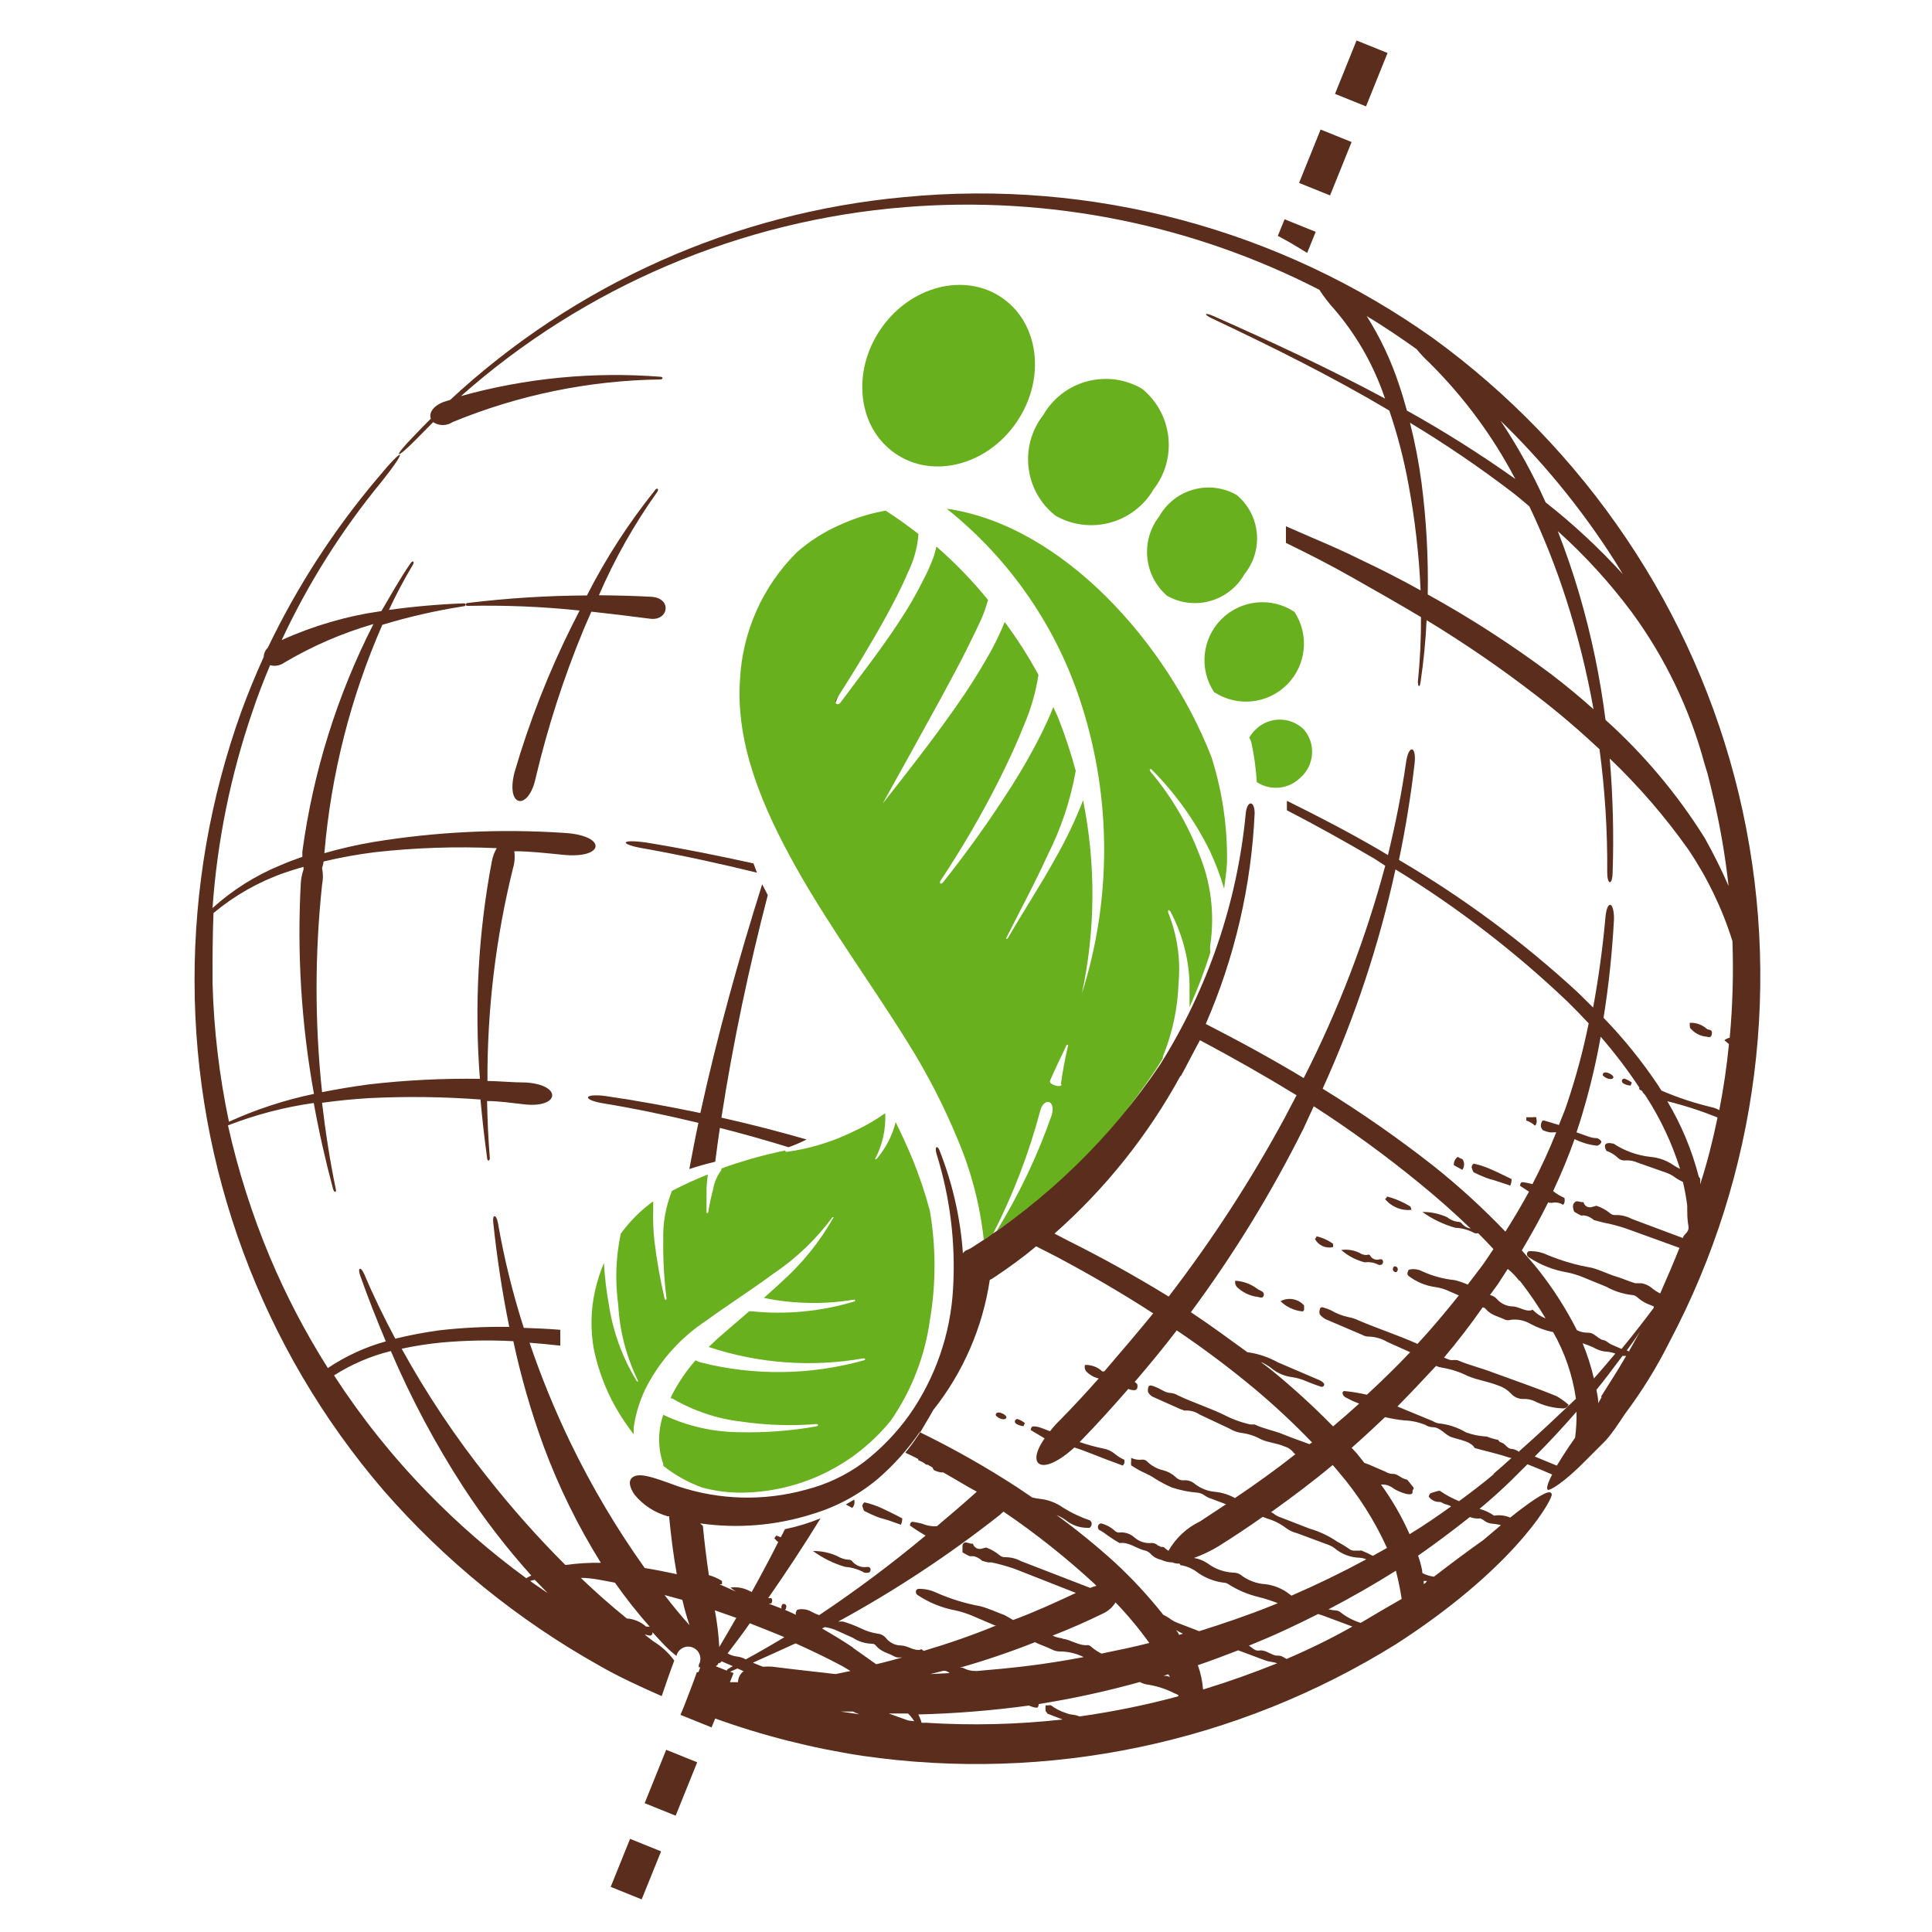 <svg xmlns="http://www.w3.org/2000/svg" width="100" height="100" viewBox="0 0 100 100">
    <g fill="none" fill-rule="evenodd">
        <g>
            <g>
                <g>
                    <g>
                        <g>
                            <path d="M0 0H100V100H0zM55.41 10.4c-5.85 1.89-13.55 6.81-19.58 14.17" transform="translate(-1380 -300) translate(0 113) translate(1005.5 76) translate(374 111) translate(.5)"/>
                            <path fill="#6D4536" fill-rule="nonzero" d="M42.48 38.24c1.25-3.09 2.57-6.21 4.06-9.2.11-.21-.09-.32-.21-.12-1.771 2.876-3.316 5.885-4.62 9-.3.79.47 1.08.77.32z" transform="translate(-1380 -300) translate(0 113) translate(1005.5 76) translate(374 111) translate(.5)"/>
                            <path fill="#69B01F" fill-rule="nonzero" d="M60 26.73c-.978 1.261-.798 3.067.41 4.11 1.414.794 3.204.293 4-1.12 1.012-1.246.834-3.074-.4-4.1-.678-.388-1.483-.489-2.236-.28-.753.208-1.392.709-1.774 1.39zM49 26.33c3.298 2.63 5.736 6.185 7 10.21 1.535 4.841 1.535 10.039 0 14.88.705-3.294.725-6.698.06-10-.4 1.035-.878 2.037-1.43 3-.77 1.4-1.65 2.73-2.44 4.1-.06.12-.15.08-.09 0 .71-1.42 1.47-2.81 2.12-4.25.699-1.377 1.19-2.85 1.46-4.37-.252-.933-.556-1.851-.91-2.75-.08-.19-.17-.37-.25-.55-.18.46-.39.9-.6 1.34-.466.933-.98 1.84-1.54 2.72-1.098 1.728-2.286 3.397-3.56 5-.12.15-.23.06-.13-.09 1.134-1.705 2.163-3.479 3.08-5.31.45-.91.88-1.83 1.25-2.77.35-.82.595-1.68.73-2.56-.517-.954-1.102-1.87-1.75-2.74l-.12.3c-.22.5-.46 1-.72 1.44-.517.915-1.081 1.803-1.69 2.66-1.2 1.72-2.5 3.37-3.78 5 0 0-.06 0 0 0 1-1.79 2-3.62 3-5.43.49-.92 1-1.83 1.44-2.74.23-.46.45-.91.66-1.37.141-.324.258-.658.35-1-.81-.995-1.703-1.918-2.67-2.76l-.12.46c-.153.43-.337.847-.55 1.25-.384.774-.818 1.522-1.3 2.24-.94 1.43-2 2.78-3 4.13-.14.19-.36 0-.22-.16.91-1.42 1.79-2.86 2.6-4.33.4-.74.79-1.48 1.11-2.24.31-.625.497-1.304.55-2-.55-.43-1.11-.83-1.7-1.21-.818.145-1.614.394-2.37.74-.812.356-1.564.835-2.23 1.42-1.775 1.764-2.824 4.13-2.94 6.63-.22 3.35 1.2 6.63 2.9 9.67s3.88 6 5.81 9.11c.996 1.591 1.856 3.264 2.57 5 .697 1.649 1.149 3.39 1.34 5.17l.48-.31c1.031-2.015 1.846-4.133 2.43-6.32.16-.74.83-.65.61.17-.733 2.096-1.689 4.107-2.85 6 2.555-1.732 4.829-3.846 6.74-6.27.43-.57.86-1.15 1.27-1.75.11-.16.23-.33.32-.48.09-.15.18-.28.26-.42.01-.097.036-.192.08-.28.448-1.15.698-2.367.74-3.6.119-1.256-.067-2.521-.54-3.69 0-.1 0-.16.11-.06.617 1.153.96 2.433 1 3.74v1.23c.416-.924.777-1.873 1.08-2.84-.022-.142-.022-.288 0-.43.228-1.581.024-3.195-.59-4.67-.592-1.548-1.44-2.984-2.51-4.25-.09-.11 0-.19.09-.08 1.201 1.213 2.2 2.61 2.96 4.14.307.645.561 1.314.76 2 .06-.45.12-.89.15-1.35.028-1.848-.242-3.688-.8-5.45C60.42 33.3 55 27.19 49 26.33zm5.95 29.79c0 .23-.7 0-.6-.18.26-.63.58-1.24.86-1.86h.08c-.16.69-.29 1.38-.38 2.04h.04zM54.63 26.69c1.774 1.015 4.036.413 5.07-1.35 1.259-1.61.996-3.931-.59-5.22-.857-.5-1.879-.637-2.838-.382-.959.255-1.776.882-2.272 1.742-1.26 1.614-.978 3.943.63 5.21zM62.87 35.84c1.192.766 2.757.594 3.754-.413.997-1.006 1.153-2.573.376-3.757-1.192-.79-2.775-.629-3.784.384-1.008 1.014-1.162 2.598-.366 3.786h.02zM46.35 23.48c1.94 1.33 4.75.6 6.27-1.63 1.52-2.23 1.18-5.11-.76-6.44s-4.76-.6-6.28 1.63c-1.52 2.23-1.18 5.11.77 6.44zM67.49 37.76c-.693-.684-1.807-.684-2.5 0-.13.124-.24.265-.33.42.056.093.097.194.12.3.14.659.23 1.328.27 2 .708.466 1.645.374 2.25-.22.739-.64.824-1.756.19-2.5zM47.2 59.92c-.26-.62-.54-1.23-.84-1.84-.178.71-.52 1.367-1 1.92h-.07c.386-.732.569-1.554.53-2.38-.554.388-1.143.723-1.76 1-1.055.505-2.182.842-3.34 1-.04 0-.075-.03-.08-.07-1.121.229-2.224.54-3.3.93v.08c-.222.294-.37.637-.43 1-.11.4-.19.81-.26 1.22h-.08v-1.27c.01-.241.033-.482.07-.72-.634.25-1.255.534-1.86.85-.326.816-.479 1.691-.45 2.57-.013 1.003.044 2.005.17 3 0 .09-.08.1-.1 0-.232-.99-.41-1.99-.53-3-.055-.511-.075-1.026-.06-1.54v-.49c-.646.466-1.214 1.034-1.68 1.68-.257 1.21-.3 2.455-.13 3.68.074 1.347.414 2.665 1 3.88.06.1 0 .16-.08 0-.714-1.183-1.19-2.494-1.4-3.86-.132-.724-.219-1.455-.26-2.19-.189.45-.34.915-.45 1.39-.233 1.015-.257 2.066-.07 3.09.22 1.052.601 2.064 1.13 3 .276.485.587.95.93 1.39v-.34c.107-.78.351-1.535.72-2.23.715-1.326 1.745-2.456 3-3.29 1.16-.84 2.35-1.6 3.49-2.44 1.189-.795 2.23-1.79 3.08-2.94h.06c-.72 1.279-1.65 2.428-2.75 3.4-.28.27-.58.52-.86.78 1.535.315 3.114.345 4.66.09.07 0 .1.08 0 .1-1.723.517-3.531.687-5.32.5-.033.006-.067.006-.1 0l-1.59 1.37-.51.48c2.577.856 5.326 1.059 8 .59.12 0 .15.07 0 .11-2.747.763-5.646.797-8.41.1-.094-.027-.184-.064-.27-.11-.504.575-.931 1.214-1.27 1.9v.08h.08c1.088.638 2.297 1.044 3.55 1.19 1.288.189 2.593.232 3.89.13.12 0 .13.1 0 .12-1.32.233-2.66.333-4 .3-1.357-.01-2.695-.318-3.92-.9-.285.826-.285 1.724 0 2.55v.09c.602.48 1.277.857 2 1.12.626.171 1.271.262 1.92.27 3.062.013 5.963-1.372 7.88-3.76 1.058-1.542 1.743-3.308 2-5.16.32-1.876.32-3.794 0-5.67-.25-.936-.56-1.854-.93-2.75z" transform="translate(-1380 -300) translate(0 113) translate(1005.5 76) translate(374 111) translate(.5)"/>
                            <path fill="#5A2D1C" fill-rule="nonzero" d="M79.43 58.26c.09 0 .14-.23.09-.35.005-.026.005-.054 0-.08-.066-.014-.134-.014-.2 0H79c.006.056.006.114 0 .17.152.047.291.125.41.23l.02.03z" transform="translate(-1380 -300) translate(0 113) translate(1005.5 76) translate(374 111) translate(.5)"/>
                            <path fill="#5A2D1C" fill-rule="nonzero" d="M68.969 2.935H71.949V4.665H68.969z" transform="translate(-1380 -300) translate(0 113) translate(1005.5 76) translate(374 111) translate(.5) rotate(-68.03 70.46 3.8)"/>
                            <path fill="#5A2D1C" fill-rule="nonzero" d="M76.28 60.68c.21.1.42.2.63.28.21.08.39.11.58.18.19.07.46.14.68.23.047-.107.07-.223.07-.34-.37-.18-.73-.36-1.1-.52-.277-.122-.565-.216-.86-.28-.064.043-.105.113-.11.19l.06.18c.013.029.03.056.05.08zM75.7 60c-.088-.03-.172-.07-.25-.12-.136.1-.212.262-.2.43l.44.24c.118-.163.122-.383.01-.55z" transform="translate(-1380 -300) translate(0 113) translate(1005.5 76) translate(374 111) translate(.5)"/>
                            <path fill="#5A2D1C" fill-rule="nonzero" d="M33.237 91.409H36.217V93.139H33.237z" transform="translate(-1380 -300) translate(0 113) translate(1005.5 76) translate(374 111) translate(.5) rotate(-68.03 34.727 92.274)"/>
                            <path fill="#5A2D1C" fill-rule="nonzero" d="M67.109 7.545H70.089V9.275H67.109z" transform="translate(-1380 -300) translate(0 113) translate(1005.5 76) translate(374 111) translate(.5) rotate(-68.03 68.599 8.41)"/>
                            <path fill="#5A2D1C" fill-rule="nonzero" d="M30 31.6c-.12.25-.25.49-.37.73-1.228 2.455-2.232 5.015-3 7.65-.47 1.85.74 2 1.1.27.619-2.612 1.445-5.17 2.47-7.65.13-.31.27-.62.41-.94.987.107 1.987.227 3 .36 1 .16 1.2-1.06.11-1.13-.9-.05-1.81-.07-2.72-.08.81-1.874 1.816-3.657 3-5.32.14-.19 0-.28-.11-.1-1.354 1.684-2.53 3.504-3.51 5.43-2.063.01-4.123.14-6.17.39-.07 0-.1.05-.1.08s0 .07.11.07c1.93-.041 3.86.039 5.78.24z" transform="translate(-1380 -300) translate(0 113) translate(1005.5 76) translate(374 111) translate(.5)"/>
                            <path fill="#5A2D1C" fill-rule="nonzero" d="M31.573 95.88H34.253V97.61H31.573z" transform="translate(-1380 -300) translate(0 113) translate(1005.5 76) translate(374 111) translate(.5) rotate(-68 32.913 96.745)"/>
                            <path fill="#5A2D1C" fill-rule="nonzero" d="M68.1 12l-1.61-.65-.35.86c.52.27 1 .56 1.52.88L68.1 12zM51.54 73.26c.18.21.52.27.55.11.03-.16-.57-.43-.55-.11zM42.55 59.18c-.405.13-.82.23-1.24.3.42-.07.835-.17 1.24-.3zM42.16 76.5L41.89 76.61 41.89 76.61zM39.45 45.77c-1.22 3.87-2.32 7.82-3.2 11.84-1.63-.34-3.26-.64-4.91-.88-1.18-.15-1.22.21-.05.39 1.63.27 3.25.61 4.86 1-.17.79-.32 1.59-.47 2.39.44-.15.89-.27 1.34-.38.08-.59.15-1.17.24-1.75 1.19.3 2.38.64 3.56 1 .318-.115.628-.248.93-.4-1.46-.42-2.93-.8-4.41-1.13.62-4 1.45-7.86 2.4-11.52l-.29-.56z" transform="translate(-1380 -300) translate(0 113) translate(1005.5 76) translate(374 111) translate(.5)"/>
                            <path fill="#5A2D1C" fill-rule="nonzero" d="M90 41.1c-1.135-4.727-3.11-9.211-5.83-13.24-2.704-4.01-6.088-7.516-10-10.36-7.943-5.642-17.652-8.234-27.35-7.3-8.785.804-17.056 4.496-23.52 10.5l-.33.1c-.6.23-.77.61-.67.87-.29.29-.57.57-.85.87-1.18 1.2-1 1.32.15.14l.82-.83c.303.2.697.2 1 0 3.412-1.407 7.06-2.157 10.75-2.21.16 0 .17-.14 0-.14-3.469-.27-6.958.068-10.31 1 6.404-5.667 14.476-9.099 23-9.78 7.402-.595 14.824.887 21.43 4.28.229.354.486.688.77 1 1.077 1.253 1.92 2.69 2.49 4.24l.14.39c-2.9-1.56-5.88-2.94-8.88-4.27-.48-.21-.53-.09-.06.13 3.11 1.47 6.2 3 9.16 4.76.43 1.26.763 2.55 1 3.86.333 1.8.54 3.621.62 5.45-1-.56-2.06-1.1-3.1-1.59-.86-.43-1.74-.81-2.63-1.19l-1.24-.54v.86c1.15.56 2.29 1.14 3.4 1.77 1.11.63 2.4 1.36 3.59 2.07.007 1.115-.047 2.23-.16 3.34 0 .3.1.32.14 0 .159-1.054.262-2.115.31-3.18 1.965 1.192 3.861 2.494 5.68 3.9 1.14.87 2.22 1.8 3.27 2.78.283 2.111.417 4.24.4 6.37 0 .68.27.69.28 0 .065-1.965.015-3.931-.15-5.89 1.5 1.433 2.86 3.007 4.06 4.7.99 1.463 1.762 3.063 2.29 4.75.06 1.668.013 3.338-.14 5-.1.026-.195.07-.28.13l.24.2c-.11 1.15-.28 2.29-.5 3.42-.122-.069-.253-.12-.39-.15-.89-.21-1.76-.498-2.6-.86-.06-.08-.11-.17-.16-.25-.84-1.256-1.79-2.434-2.84-3.52.27-1.696.45-3.405.54-5.12 0-.94-.38-1-.45 0-.14 1.54-.35 3.07-.63 4.59l-.79-.78c-2.832-2.612-5.936-4.912-9.26-6.86.35-1.67.62-3.36.81-5 .1-.93-.32-1-.45 0-.23 1.6-.55 3.18-.93 4.75l-.45-.27c-1.56-.91-3.16-1.74-4.78-2.54v.49c1.53.79 3 1.61 4.52 2.5l.57.37c-1.018 3.8-2.433 7.484-4.22 10.99-1.66-1-3.35-1.92-5.07-2.8 1.5-3.449 2.358-7.143 2.53-10.9 0-.68-.39-.69-.46 0-.441 4.62-1.959 9.072-4.43 13-2.548 3.788-5.855 7.006-9.71 9.45-.32.21-.34.11-.5.32-.126-1.789-.52-3.548-1.17-5.22-.13-.41-.31-.34-.2.06.71 2.262 1 4.634.86 7-.131 2.337-.91 4.59-2.25 6.51-.667.937-1.469 1.769-2.38 2.47-.897.665-1.917 1.148-3 1.42-2.172.598-4.473.535-6.61-.18-1.36-.5-2.07-.75-2.4-.42-.15.16-.12.45.15.85.442.54 1.039.93 1.71 1.12h.08c.1 1 .22 2 .4 3-.55-.12-1.1-.23-1.66-.32-1.455-2.043-2.736-4.203-3.83-6.46-.816-1.688-1.527-3.425-2.13-5.2.533.04 1.063.09 1.59.15v-.82c-.63-.05-1.26-.08-1.89-.1-.572-1.783-1.02-3.604-1.34-5.45-.09-.45-.29-.43-.24 0 .19 1.79.46 3.6.83 5.4-1.216-.02-2.432.04-3.64.18-.76.105-1.515.248-2.26.43-.59-1.11-1.14-2.23-1.6-3.33-.19-.43-.37-.37-.21.08.4 1.14.85 2.27 1.32 3.39-1.067.296-2.08.762-3 1.38-1.157-1.827-2.16-3.747-3-5.74-.924-2.205-1.65-4.487-2.17-6.82 1.43-.556 2.92-.945 4.44-1.16.27 1.5.61 3 1 4.45.06.22.19.19.14 0-.31-1.48-.54-3-.71-4.46.8-.11 1.6-.19 2.41-.24 1.93-.097 3.863-.073 5.79.07.09 1 .2 2 .34 3 0 .22.16.21.14 0-.08-1-.12-1.94-.14-2.92.64 0 1.28.1 1.92.17 1.83.21 2-1 .1-1.13-.68 0-1.36-.07-2-.08-.013-3.707.43-7.401 1.32-11 .088-.288.112-.592.07-.89.83 0 1.66.1 2.48.18 2.21.24 2.36-1 .09-1.13-3.31-.22-6.636-.06-9.91.48-.84.145-1.67.335-2.49.57.344-4.078 1.358-8.071 3-11.82 1.38-.418 2.786-.739 4.21-.96.07 0 .11-.05.1-.09-.01-.04 0-.06-.11-.06-1.292.049-2.58.162-3.86.34.37-.794.78-1.568 1.23-2.32.12-.2 0-.27-.12-.08-.55.79-1 1.62-1.5 2.46-1.782.253-3.52.758-5.16 1.5 1.374-2.944 3.114-5.702 5.18-8.21 1.36-1.71 1.21-1.9-.21-.18-2.265 2.675-4.177 5.629-5.69 8.79-.129.123-.204.292-.21.47-.42.93-.81 1.87-1.16 2.83-1.607 4.468-2.426 9.182-2.42 13.93.005 9.68 3.474 19.037 9.78 26.38 3.17 3.636 6.942 6.7 11.15 9.06 1 .58 2.14 1.1 3.25 1.59.21-.62.42-1.23.65-1.84-.293-.402-.664-.742-1.09-1l-.44-.34c.15 0 .35.14.4-.06.005-.023.005-.047 0-.07.22.24.43.48.66.71.18.187.374.361.58.52.058-.24.25-.422.492-.47.241-.046.488.051.632.251.143.2.157.465.036.679v.13h.08l-.1.25h-.08c-.21.6-.44 1.19-.67 1.78l-.18.43 1.61.65.19-.46c2.468.889 5.017 1.535 7.61 1.93 9.604 1.395 19.39-.653 27.63-5.78 5.88-3.79 7.93-7.17 8.06-7.72 0-.32-.5-.09-1.56.71-.18.13-.38.29-.59.46-.265-.112-.556-.147-.84-.1-.226-.162-.48-.281-.75-.35.44-.367.87-.747 1.29-1.14.41-.38.79-.78 1.19-1.17.43.17.85.34 1.28.53-.23.44-.31.72-.23.79.08.07.83-.35 2-1.55l1-1c.35-.39.66-.87 1-1.38.878-1.168 1.647-2.413 2.3-3.72 4.608-8.702 5.884-18.785 3.59-28.36zm-6.78-12.62c.27.41.53.82.78 1.24-1.228-1.348-2.566-2.593-4-3.72-.656-1.47-1.435-2.882-2.33-4.22 2.086 2.026 3.947 4.273 5.55 6.7zm-10.4-7.23c-.12-.44-.25-.88-.4-1.32-.41-1.255-.974-2.454-1.68-3.57.88.53 1.74 1.11 2.58 1.71.21.256.437.496.68.72 1.773 1.763 3.267 3.787 4.43 6-1.804-1.281-3.677-2.463-5.61-3.54zm7.5 13.67c-2.041-1.53-4.186-2.917-6.42-4.15.034-1.929-.073-3.857-.32-5.77-.14-1.05-.34-2.092-.6-3.12 1.81 1.09 3.56 2.279 5.24 3.56.32.24.63.51.94.77.738 1.553 1.373 3.153 1.9 4.79.602 1.869 1.077 3.777 1.42 5.71-.7-.63-1.42-1.22-2.16-1.79zm7.92 8.46c-1.42-2.27-3.15-4.33-5.14-6.12-.277-2.196-.728-4.366-1.35-6.49-.32-1.1-.7-2.2-1.12-3.28 1.412 1.27 2.695 2.677 3.83 4.2 1.734 2.363 3.012 5.029 3.77 7.86l.16.52c.11.44.22.88.32 1.32.343 1.473.597 2.966.76 4.47-.37-.86-.78-1.67-1.23-2.48zm-68.84.73c2.095-.235 4.204-.305 6.31-.21-.12.208-.205.434-.25.67-.705 3.713-.913 7.502-.62 11.27-1.924-.028-3.848.068-5.76.29-.81.11-1.61.24-2.41.4-.38-3.567-.38-7.163 0-10.73.058-.287.058-.583 0-.87.038-.11.065-.224.08-.34.874-.208 1.759-.368 2.65-.48zm-6.33-7.29c.27-.81.58-1.61.91-2.39.25.07.519.021.73-.13 1.45-.86 3.002-1.531 4.62-2-1.882 3.691-3.126 7.674-3.68 11.78v.27c-.38.13-.75.27-1.12.43-1.296.53-2.49 1.281-3.53 2.22.244-3.469.94-6.891 2.07-10.18zM11 50.86c0-1.2 0-2.4.05-3.6 1.085-.908 2.325-1.612 3.66-2.08.33-.11.66-.22 1-.31v.14c-.075.22-.122.448-.14.68-.2 3.657.028 7.326.68 10.93-1.515.316-2.99.8-4.4 1.44-.501-2.37-.786-4.78-.85-7.2zm11.13 26.39c-1.81-1.855-3.43-3.885-4.84-6.06.905-.578 1.898-1.003 2.94-1.26 1.051 2.46 2.313 4.826 3.77 7.07 1.048 1.604 2.219 3.125 3.5 4.55-.09.04-.177.087-.26.14-1.825-1.334-3.535-2.819-5.11-4.44zm5.31 4.58c.079-.025.159-.045.24-.06l.67.69c-.3-.21-.61-.41-.91-.63zm1.82-.83c-1.42-1.42-2.756-2.923-4-4.5-1.678-2.099-3.173-4.337-4.47-6.69.677-.146 1.361-.252 2.05-.32 1.24-.113 2.487-.137 3.73-.07.398 1.858.926 3.686 1.58 5.47.78 2.094 1.768 4.104 2.95 6-.602-.01-1.204.028-1.8.11h-.04zm4.18 3.19c-.277-.247-.63-.395-1-.42-.8-.65-1.6-1.35-2.38-2.1.59 0 1.18.14 1.77.25.557.793 1.158 1.554 1.8 2.28l-.19-.01zm1-1.62l.88.24c.1.443.223.88.37 1.31-.46-.51-.88-1.02-1.29-1.56l.04.01zM72.23 45c3.195 1.958 6.175 4.247 8.89 6.83.38.373.75.753 1.11 1.14-.284 1.398-.655 2.778-1.11 4.13-.12.39-.29.75-.43 1.13l-.76-.23h-.08c-.087.098-.117.234-.08.36.022.052.052.099.09.14.112.049.23.086.35.11h.2c.047-.005.093-.005.14 0-.365.913-.776 1.808-1.23 2.68-.158-.043-.318-.076-.48-.1-.08 0-.15 0-.16.19l.46.3c-.38.7-.79 1.39-1.22 2.07-1.162-1.216-2.405-2.352-3.72-3.4-1.836-1.44-3.752-2.776-5.74-4 1.655-3.64 2.919-7.444 3.77-11.35zm6.42 21.27c.489.63.94 1.287 1.35 1.97-.241-.092-.46-.235-.64-.42 0 0-.06-.06-.09 0-.35.08-.64-.2-1-.2-.299-.014-.58-.147-.78-.37-.095-.113-.226-.19-.37-.22.13-.19.28-.37.41-.56l.51-.79c.22.17.42.39.61.63v-.04zM68 57.26c1.905 1.227 3.738 2.563 5.49 4 .91.74 1.79 1.52 2.63 2.33-.187-.028-.356-.128-.47-.28-.054-.05-.127-.075-.2-.07-.202-.026-.393-.11-.55-.24-.403-.18-.839-.272-1.28-.27.518.371 1.097.649 1.71.82.35.013.693.109 1 .28.06.014.12.014.18 0 .27.27.53.54.79.82-.23.34-.45.69-.69 1-.24.31-.43.56-.64.84-.216-.096-.44-.173-.67-.23-.577-.058-1.142-.21-1.67-.45-.205-.11-.442-.146-.67-.1 0 0-.07 0-.08.1-.045.063-.045.147 0 .21.41.324.901.531 1.42.6.192.025.38.076.56.15l.65.28c-.69.86-1.39 1.7-2.14 2.51-1-.45-2.06-.79-3.06-1.22-.155-.076-.32-.13-.49-.16-.328-.067-.642-.189-.93-.36-.133-.06-.27-.11-.41-.15-.039-.013-.082-.006-.115.017-.033.024-.054.062-.055.103-.022.079-.022.161 0 .24.083.102.185.187.3.25l1.92.82c.085.05.182.077.28.08.352.004.697.1 1 .28l1.18.53c-.72.76-1.47 1.49-2.24 2.2-.386-.088-.776-.152-1.17-.19 0 0-.06 0-.09.07 0 .23.18.26.3.33.18.098.367.181.56.25-.45.41-.9.8-1.35 1.18-1.014-1.036-2.086-2.014-3.21-2.93-.17-.14-.36-.27-.54-.41.205.086.397.2.57.34.304.247.671.403 1.06.45.259.038.511.112.75.22.25.1.5.2.75.28.06 0 .14 0 .16-.1.02-.1-.16-.21-.26-.25l-2.15-.92c-.462-.258-.967-.431-1.49-.51h-.06c-1-.72-1.94-1.42-2.94-2.08 2.217-2.994 4.168-6.176 5.83-9.51l.53-1.15zm2.43 23h-.35c-.079.001-.156-.023-.22-.07-.204-.144-.418-.275-.64-.39-.44-.302-.927-.532-1.44-.68l-1.47-.57c-.138-.042-.267-.11-.38-.2-.042-.034-.09-.061-.14-.08 1.09-.78 2.16-1.58 3.19-2.44.1.12.21.23.3.35 1.02 1.188 1.864 2.514 2.51 3.94l-.73.41c-.204-.108-.415-.205-.63-.29v.02zm.27.46c-1.26.68-2.54 1.3-3.85 1.87l-.1-.07c-.355-.282-.78-.461-1.23-.52-.481-.026-.943-.2-1.32-.5-.105-.067-.226-.101-.35-.1-.48-.02-.944-.183-1.33-.47-.215-.15-.46-.25-.72-.29.438-.16.86-.36 1.26-.6.78-.49 1.55-1 2.3-1.53l.23.09c.362.106.702.279 1 .51.166.117.353.202.55.25l1.48.55c.156.047.305.118.44.21.373.322.847.502 1.34.51.103.01.204.033.3.07v.02zm-9.59-25c.34-.62.65-1.24 1-1.88 1.69.9 3.35 1.84 5 2.85l-.62 1.18c-1.751 3.235-3.757 6.324-6 9.24-1.7-1.047-3.447-2.017-5.24-2.91l-.67-.35c2.636-2.326 4.846-5.094 6.53-8.18v.05zM47.87 73.73c.15-.24.29-.49.43-.74 1.55-1.95 2.561-4.275 2.93-6.74.094-.046.185-.1.27-.16.73-.49 1.44-1 2.13-1.58l1.06.54c1.71.91 3.38 1.88 5 2.93-.82 1-1.67 2-2.53 3-.036.01-.074.01-.11 0-.241-.224-.561-.342-.89-.33-.038.123-.007.256.08.35.173.173.392.294.63.35-.65.73-1.31 1.45-2 2.15-.187.18-.361.374-.52.58l-.48-.18c-.128-.048-.263-.072-.4-.07-.05 0-.11.06-.12.19l.72.43c-1 1.42-.14 2 1.54.47.71.23 1.4.54 2.11.79l.4.15.08-.13v-.17c-.185-.08-.357-.188-.51-.32-.163-.13-.355-.22-.56-.26-.424-.084-.842-.198-1.25-.34l.07-.07c.84-.86 1.66-1.77 2.45-2.68.115.054.243.075.37.06 0 0 .09-.06.09-.09.022-.072.022-.148 0-.22-.036-.045-.08-.082-.13-.11.75-.87 1.48-1.76 2.18-2.67 1.382.933 2.717 1.934 4 3 1.05.879 2.051 1.813 3 2.8l-.13.09c-.46-.17-.92-.33-1.39-.52-.47-.19-1-.28-1.45-.5h-.22c-.477-.105-.937-.273-1.37-.5-.77-.37-1.59-.63-2.37-1-.115-.071-.245-.116-.38-.13-.27 0-.47-.18-.72-.28-.101-.051-.209-.089-.32-.11 0 0-.12 0-.13.12-.022.079-.022.161 0 .24.055.09.13.165.22.22l1.48.66c.07 0 .15.08.22.06.266-.015.53.06.75.21l1.53.72c.195.12.413.199.64.23.352.044.691.156 1 .33.41.18.81.19 1.22.37.198.058.37.182.49.35l.07.05c-1 .79-2.06 1.55-3.13 2.27-.308-.173-.648-.282-1-.32-.385-.028-.753-.167-1.06-.4-.152-.14-.354-.212-.56-.2-.168.017-.335-.046-.45-.17-.184-.17-.407-.29-.65-.35-.305-.07-.585-.222-.81-.44-.068-.077-.168-.117-.27-.11-.195.027-.393-.005-.57-.09v.16c-.013.076-.013.154 0 .23l.23.14c.34.22.7.32 1 .54.278.175.569.328.87.46.43.143.877.234 1.33.27.138.015.269.067.38.15.1.071.212.125.33.16l.77.29-1.35.89c-.686.329-1.254.86-1.63 1.52-.053-.032-.104-.069-.15-.11-.05-.06-.13-.11-.19-.09-.06.02-.14-.07-.2-.07-.105-.104-.254-.152-.4-.13-.305.012-.603-.095-.83-.3-.203-.18-.47-.27-.74-.25-.09.016-.182-.01-.25-.07-.205-.194-.456-.331-.73-.4-.048.005-.092.029-.122.067-.03.037-.044.085-.038.133.001.048.019.094.05.13.098.05.191.106.28.17.253.188.517.362.79.52.45-.07.83.25 1.25.37.124.018.24.074.33.16.145.17.342.285.56.33.187.09.392.138.6.14.113.05.237.07.36.06.018.032.038.062.06.09h.06c.246.05.48.144.69.28.452.356.997.575 1.57.63.05.01.098.03.14.06.482.31 1.013.536 1.57.67.34.085.674.192 1 .32l-.29.12c-1.24.5-2.51.93-3.78 1.33l-1.17-.45c-.139-.06-.27-.138-.39-.23-.096-.064-.196-.121-.3-.17-.769-.97-1.611-1.88-2.52-2.72-.956-.866-1.958-1.68-3-2.44.166.069.323.156.47.26.306.25.686.39 1.08.4h.16c.048-.039.083-.09.1-.15.004-.043.004-.087 0-.13-.02-.035-.044-.068-.07-.1-.502-.169-.982-.397-1.43-.68-.35-.245-.756-.396-1.18-.44-.132-.014-.262-.037-.39-.07l-.8-.54c-1.607-1.044-3.277-1.99-5-2.83l.24-.41zm12.69 13.08c-.082-.047-.175-.07-.27-.07h-.07l.25-.08.09.15zm-12.75-1.36l-.08-.06s-.06-.06-.09 0c-.35.07-.64-.21-1-.22-.3-.002-.582-.138-.77-.37-.105-.135-.26-.222-.43-.24-.317-.047-.624-.145-.91-.29-.29-.137-.592-.25-.9-.34h-.24c2.933-1.6 5.726-3.443 8.35-5.51l.2-.18c1.653 1.122 3.221 2.366 4.69 3.72l.12.12c-.11.03-.216.066-.32.11l-3.57-1.38c-.255-.138-.54-.21-.83-.21-.106.005-.21-.03-.29-.1-.207-.174-.445-.31-.7-.4l-.23.06c-.094.027-.196.015-.28-.034-.085-.05-.147-.13-.17-.226h-.08c-.11 0-.25-.1-.36-.05-.11.05-.11.16-.1.29-.005.07-.005.14 0 .21.119.074.243.141.37.2h.22c.161.043.309.125.43.24l.3.08h.19c.4.087.793.197 1.18.33l3.18 1.25c-1.07.5-2.16 1-3.25 1.4L52 83.6c-.41-.15-.83-.35-1.25-.46-.792-.145-1.564-.383-2.3-.71-.287-.135-.603-.2-.92-.19-.047.008-.088.037-.11.08-.036.081-.011.177.06.23.604.404 1.285.68 2 .81.262.06.52.14.77.24l1.24.53h.08c-1.23.51-2.49.94-3.76 1.32zm1.34 1.15l-1 .05.68-.17h.06c.098.01.19.051.26.12zm4.42-1.6c.28.14.58.23.86.37.13.07.273.108.42.11.43-.003.855.097 1.24.29-1 .19-2 .35-3 .47-.84.1-1.68.18-2.52.25h-.08c-.231.003-.459-.056-.66-.17h-.15c1.318-.374 2.616-.815 3.89-1.32zm1.41-.2c-.173-.022-.341-.07-.5-.14.87-.34 1.74-.72 2.58-1.13.281-.123.519-.329.68-.59.632.658 1.217 1.36 1.75 2.1-.82.21-1.65.38-2.48.55-.201-.103-.39-.23-.56-.38-.04-.034-.088-.055-.14-.06-.46.05-.88-.28-1.31-.33l-.02-.02zm-18.29-3.27c-.12-.84-.23-1.69-.31-2.56-.053-.032-.1-.072-.14-.12 1.955.28 3.949.112 5.83-.49 1.231-.37 2.374-.985 3.36-1.81.833-.719 1.569-1.542 2.19-2.45 0 .08-.08.16-.13.24-.195.294-.406.578-.63.85.22.11.45.21.67.33-.005.02-.005.04 0 .06.15.051.288.13.41.23.023.005.047.005.07 0l.25.14c.02.056.05.107.09.15.11.053.229.09.35.11h.12c.59.33 1.16.69 1.74 1-.68.61-1.37 1.2-2.07 1.79h-.16c-.203-.008-.403-.052-.59-.13-.158-.043-.318-.076-.48-.1-.07 0-.15 0-.16.19.26.19.53.363.81.52-1.763 1.47-3.602 2.845-5.51 4.12-.146-.049-.287-.113-.42-.19-.205-.11-.442-.146-.67-.1 0 0-.07 0-.09.09-.044.067-.044.153 0 .22h.06c-.22-.11-.44-.2-.66-.3 0 0 .06 0 .07-.11.03-.066.004-.145-.06-.18-.06 0-.13-.06-.17.08-.027.046-.027.104 0 .15l-.69-.26c.036.01.074.01.11 0 0 0 .06 0 .08-.09.02-.09 0-.18-.05-.19-.05-.01-.07 0-.1 0h-.05c.94-1.35 1.85-2.73 2.71-4.13-.595.242-1.21.43-1.84.56-.07.14-.14.28-.22.42-.075-.034-.152-.064-.23-.09 0 0-.06.08-.1.14.059.074.126.141.2.2-.44.87-.9 1.73-1.37 2.58l-.17-.08c-.289-.14-.612-.192-.93-.15.088.076.182.147.28.21l-.85-.38h.13v-.17c-.21-.134-.44-.235-.68-.3zm.31 1.82l1.11.39c-.29.51-.58 1-.88 1.51-.034-.638-.111-1.272-.23-1.9zm.64 3.13l-.6-.24c.07-.022.123-.08.14-.15.07-.003.133-.04.17-.1l.58.25-.19.11c-.09.04-.12.09-.12.13h.02zm.58.59H37.78l.19-.47-.18-.07.38-.17.32.14c-.182.133-.29.345-.29.57h.02zm-.07-1.33c-.173-.017-.34-.071-.49-.16.38-.51.77-1 1.15-1.56.6.24 1.2.47 1.79.72-.66.4-1.32.78-2 1.15-.144-.084-.304-.135-.47-.15h.02zm1.88.53c-.18-.014-.36-.014-.54 0-.17-.07-.35-.13-.52-.21.74-.33 1.48-.67 2.21-1 .82.37 1.64.76 2.44 1.19l.4.24-.77.16c-1.1-.13-2.17-.24-3.25-.38h.03zm3.49 2.32h.63l.13.06.2.08-.96-.14zm.65-3.3c-.53-.36-1.07-.68-1.62-1l.14-.07c.192.025.38.076.56.15l.89.4c.297.196.644.303 1 .31.074-.002.145.031.19.09.28.34.63.38.95.56.094.053.203.074.31.06h.11c-.45.12-.9.25-1.35.35-.43-.3-.81-.58-1.2-.85h.02zM47 89.05l-1-.36h1l.13.14c.069.082.132.17.19.26l-.32-.04zm8.87-.21c-.09-.037-.184-.064-.28-.08-.158-.01-.314-.048-.46-.11-.262-.086-.509-.215-.73-.38-.046-.014-.094-.014-.14 0h-.14c-.01.1-.01.2 0 .3.039.039.072.083.1.13l.78.3c-2.347.262-4.713.319-7.07.17h-.23c-.04-.15-.097-.294-.17-.43 1.914-.048 3.823-.202 5.72-.46.122.052.25.089.38.11.06 0 .11 0 .14-.19 1.764-.28 3.51-.661 5.23-1.14.136.075.286.123.44.14.46.075.905.22 1.32.43l.23.1v.07c-1.674.451-3.374.798-5.09 1.04h-.03zm5.15-4.22c0-.08-.09-.17-.15-.25.116.071.236.135.36.19l-.21.06zm1.25 2.82c-.034-.427-.125-.847-.27-1.25.7-.24 1.4-.5 2.09-.77l1.42.53c.2.07.41.07.6.14-1.27.51-2.53.96-3.81 1.35h-.03zm4.31-1.58l-.21-.12c-.23-.09-.24 0-.47-.09-.23-.09-.46-.26-.71-.22-.25.04-.37-.15-.55-.25.61-.25 1.21-.5 1.81-.78.6-.28 1.19-.56 1.78-.86l.27.09 1.5.56c-1.08.61-2.22 1.17-3.39 1.67h-.03zM70.43 84c-.386-.118-.745-.308-1.06-.56-.058-.045-.127-.073-.2-.08-.138-.01-.275-.03-.41-.06 1.19-.62 2.36-1.29 3.49-2 .126.481.226.968.3 1.46-.69.39-1.4.81-2.12 1.24zm3.36-2.07l-.1.06c.005-.053.005-.107 0-.16h.17l-.07.1zm2.86-3.31c.08 0 .15.08.23.13.124.074.265.116.41.12.135.013.269.036.4.07l-.91.77c-.74.52-1.61 1.17-2.56 1.9-.21-.028-.412-.092-.6-.19 0-.16-.05-.31-.09-.48-.04-.17-.09-.28-.13-.42.92-.64 1.81-1.31 2.68-2 .18.072.377.097.57.07v.03zm.66-2.31c-.58.49-1.18.94-1.79 1.39-.352-.143-.687-.324-1-.54-.06 0-.27.06-.35.09-.08.03-.16 0-.22.21.126.183.338.289.56.28.11 0 .19.09.28.11.112.025.22.065.32.12-.7.5-1.42 1-2.15 1.44-.402-.906-.898-1.767-1.48-2.57.226-.017.451.05.63.19.32.22 1.08.49 1 .16 0 0 0-.08.06-.12V77l-.33-.41c-.37-.07-.49-.33-.78-.3-.128-.012-.25-.053-.36-.12l-.88-.38-.2-.07-.31-.39c-.11-.14-.23-.26-.35-.39.59-.52 1.16-1.05 1.73-1.59.33.079.663.136 1 .17.378.012.751.093 1.1.24.104.068.225.106.35.11.43 0 .62.39 1 .52s1 .21 1.19.56c.65.18 1.25.31 1.84.51h.07c-.3.27-.6.54-.93.82v.03zm1.32-1.16c-.122-.092-.268-.148-.42-.16-.12 0-.25-.15-.36-.25-.11-.1-.24-.06-.3-.21-.208-.041-.413-.102-.61-.18-.02.007-.04.007-.06 0-.342-.022-.678-.092-1-.21-.44-.261-.931-.422-1.44-.47-.096-.02-.188-.056-.27-.11l-1.84-.76c.67-.68 1.33-1.38 2-2.1.099.044.203.074.31.09.463.075.911.22 1.33.43.52.22 1 .27 1.57.49.246.079.469.216.65.4.165.199.412.31.67.3.193-.008.385.03.56.11.463.233.972.363 1.49.38.123-.002.233-.077.28-.19-.19-.164-.394-.312-.61-.44-1.1-.45-2.17-.81-3.28-1.22-.62-.24-1.26-.39-1.87-.65-.096-.01-.194-.01-.29 0-.13 0-.27-.09-.4-.13.71-.84 1.38-1.71 2-2.6.067.002.13.036.17.09.28.33.64.37 1 .55.097.034.203.034.3 0 .347-.04.698.034 1 .21.37.2.768.345 1.18.43.607 1.066 1.007 2.236 1.18 3.45-.95.9-1.93 1.83-2.94 2.72v.03zm2.9-.74l-.31.45c-.26.39-.47.72-.64 1l-1.14-.47c.75-.75 1.47-1.53 2.16-2.32.01.438-.013.876-.07 1.31v.03zm.37-4.89c.19.06.38.14.57.22.172.105.362.176.56.21.198.008.393.045.58.11-.37.43-.73.87-1.11 1.29-.147-.636-.348-1.258-.6-1.86v.03zm1 2.8l-.18.31v-.1c0-.2-.06-.39-.09-.59.47-.58.91-1.17 1.35-1.76h.19c-.47.82-.92 1.49-1.3 2.11l.03.03zm1.45-2.36l-.15-.06c.24-.32.47-.64.7-1-.21.36-.39.71-.58 1.03l.03.03zm2.78-5.87l-2.67-1c-.255-.135-.54-.204-.83-.2-.105.013-.21-.02-.29-.09-.21-.174-.45-.306-.71-.39l-.22.06c-.093.034-.196.026-.282-.022-.087-.048-.148-.131-.168-.228h-.09c-.1 0-.25-.09-.35 0-.1.09-.11.16-.1.28.01.076.03.15.06.22.12.07.24.14.37.2.07-.015.14-.015.21 0 .164.038.315.118.44.23l.3.08.19.05c.4.075.795.179 1.18.31l2.76 1c-.32.8-.66 1.59-1 2.36-.13-.066-.254-.143-.37-.23-.17-.158-.381-.263-.61-.3h-.31c-.32-.09-.63-.24-1-.35-.37-.11-.83-.34-1.25-.45-.793-.136-1.568-.36-2.31-.67-.287-.135-.603-.2-.92-.19-.047.008-.088.037-.11.08-.039.083-.009.182.07.23.604.401 1.285.67 2 .79.263.052.521.13.77.23l1.25.51c.41.23.863.375 1.33.43.1.004.196.043.27.11.14.129.299.236.47.32l.39.16v.07c-.54.72-1.09 1.43-1.67 2.13l-.53-.23c-.14-.06-.26-.21-.42-.23-.16-.02-.32-.19-.47-.28-.09-.066-.199-.1-.31-.1-.201.006-.4-.039-.58-.13-.56-1.108-1.23-2.156-2-3.13-.27-.34-.56-.66-.85-1 .48-.81.94-1.63 1.36-2.48.105.025.215.025.32 0 .162-.009.323.033.46.12.031-.03.052-.068.06-.11.025-.081.025-.169 0-.25-.208-.09-.404-.207-.58-.35.41-.88.79-1.78 1.11-2.69.36.18.75.295 1.15.34.08 0 .19-.08.23-.17.04-.09-.16-.21-.22-.22-.15-.001-.299-.029-.44-.08l-.62-.22c.13-.4.26-.79.37-1.19.363-1.236.657-2.491.88-3.76.722.833 1.39 1.711 2 2.63-.007.03-.007.06 0 .09l.16.1c0 .07.1.14.15.21.771 1.182 1.377 2.464 1.8 3.81-.119-.053-.232-.117-.34-.19-.352-.245-.763-.393-1.19-.43-.686-.074-1.344-.31-1.92-.69h-.06c-.097-.035-.203-.035-.3 0-.14.07-.07.25 0 .38.212.07.407.187.57.34.113.12.278.175.44.15.21-.007.418.034.61.12l1.45.51c.188.063.364.158.52.28.119.078.242.148.37.21.094.4.167.803.22 1.21 0 .38 0 .73.06 1.06.06.33-.2.39-.29.61l.03.03zM88 61.3v-.1-.05c.01-.046.01-.094 0-.14-.017-.037-.041-.07-.07-.1-.354-1.374-.903-2.691-1.63-3.91.886.218 1.754.499 2.6.84-.24 1.16-.53 2.33-.9 3.46z" transform="translate(-1380 -300) translate(0 113) translate(1005.5 76) translate(374 111) translate(.5)"/>
                            <path fill="#5A2D1C" fill-rule="nonzero" d="M44 75.49c.09-.047.177-.1.26-.16l-.26.16zM88.6 53.55c.06-.3-.15-.22-.25-.29-.242-.221-.563-.336-.89-.32 0 .2 0 .29.09.34.187.201.438.332.71.37.12 0 .29.12.34-.1zM34.48 75.94L34.4 75.88 34.4 75.88zM83.51 55.76c0-.16-.58-.42-.55-.1.18.2.52.26.55.1zM33.45 43.61c-1.39-.2-1.42.1-.05.32 1.94.35 3.87.77 5.78 1.24l-.18-.48c-1.86-.41-3.7-.78-5.55-1.08zM67.5 67.79v-.22c-.307-.347-.811-.438-1.22-.22.31.304.717.492 1.15.53 0 0 .07-.05.07-.09zM72.1 65.65c-.022.072.012.148.08.18 0 0 .12.07.16-.08.025-.067 0-.142-.06-.18-.07-.03-.14-.06-.18.08zM69 64.55v-.17c-.257-.188-.55-.32-.86-.39 0 0 0 .07-.08.14.183.335.568.507.94.42zM64.06 66.65c.259.235.577.394.92.46.16 0 .38.15.43-.06.05-.21-.19-.24-.32-.33-.332-.255-.732-.405-1.15-.43-.032.133.015.273.12.36zM71.34 65.46c.048.02.102.02.15 0 0 0 .06 0 .09-.09.023-.07-.001-.146-.06-.19h-.1c-.204.071-.43-.024-.52-.22-.046-.029-.104-.029-.15 0-.143.004-.283-.038-.4-.12-.29-.138-.613-.186-.93-.14.352.305.77.524 1.22.64.24-.034.485.008.7.12zM73 62.45c-.375-.233-.783-.408-1.21-.52 0 0 0 .07-.1.13.331.408.848.62 1.37.56-.015-.058-.035-.115-.06-.17zM44.74 78.21c.21.11.41.2.63.29.22.09.39.12.58.18l.68.24c.048-.103.072-.216.07-.33-.36-.19-.72-.37-1.09-.54-.28-.126-.57-.224-.87-.29-.058.048-.097.116-.11.19.024.058.045.119.06.18.01.03.028.057.05.08zM44.21 77.62l-.43.25.33.18c.11-.114.148-.28.1-.43zM53.05 73.66c-.113-.093-.242-.164-.38-.21-.06-.005-.116.031-.135.088-.019.058.004.12.055.152.118.073.252.117.39.13 0 0 .02-.08.07-.16zM43.74 81.1c.351.025.693.128 1 .3.07.015.14.015.21 0 0 0 .07 0 .1-.09s0-.18-.09-.2c-.043-.008-.087-.008-.13 0-.28.029-.556-.088-.73-.31-.052-.053-.126-.079-.2-.07-.195-.017-.383-.079-.55-.18-.399-.182-.832-.274-1.27-.27.502.367 1.063.645 1.66.82zM84.4 56.19c.025-.051.045-.105.06-.16-.116-.086-.244-.153-.38-.2-.14 0-.18.15-.07.24.119.07.252.11.39.12z" transform="translate(-1380 -300) translate(0 113) translate(1005.5 76) translate(374 111) translate(.5)"/>
                        </g>
                    </g>
                </g>
            </g>
        </g>
    </g>
</svg>
